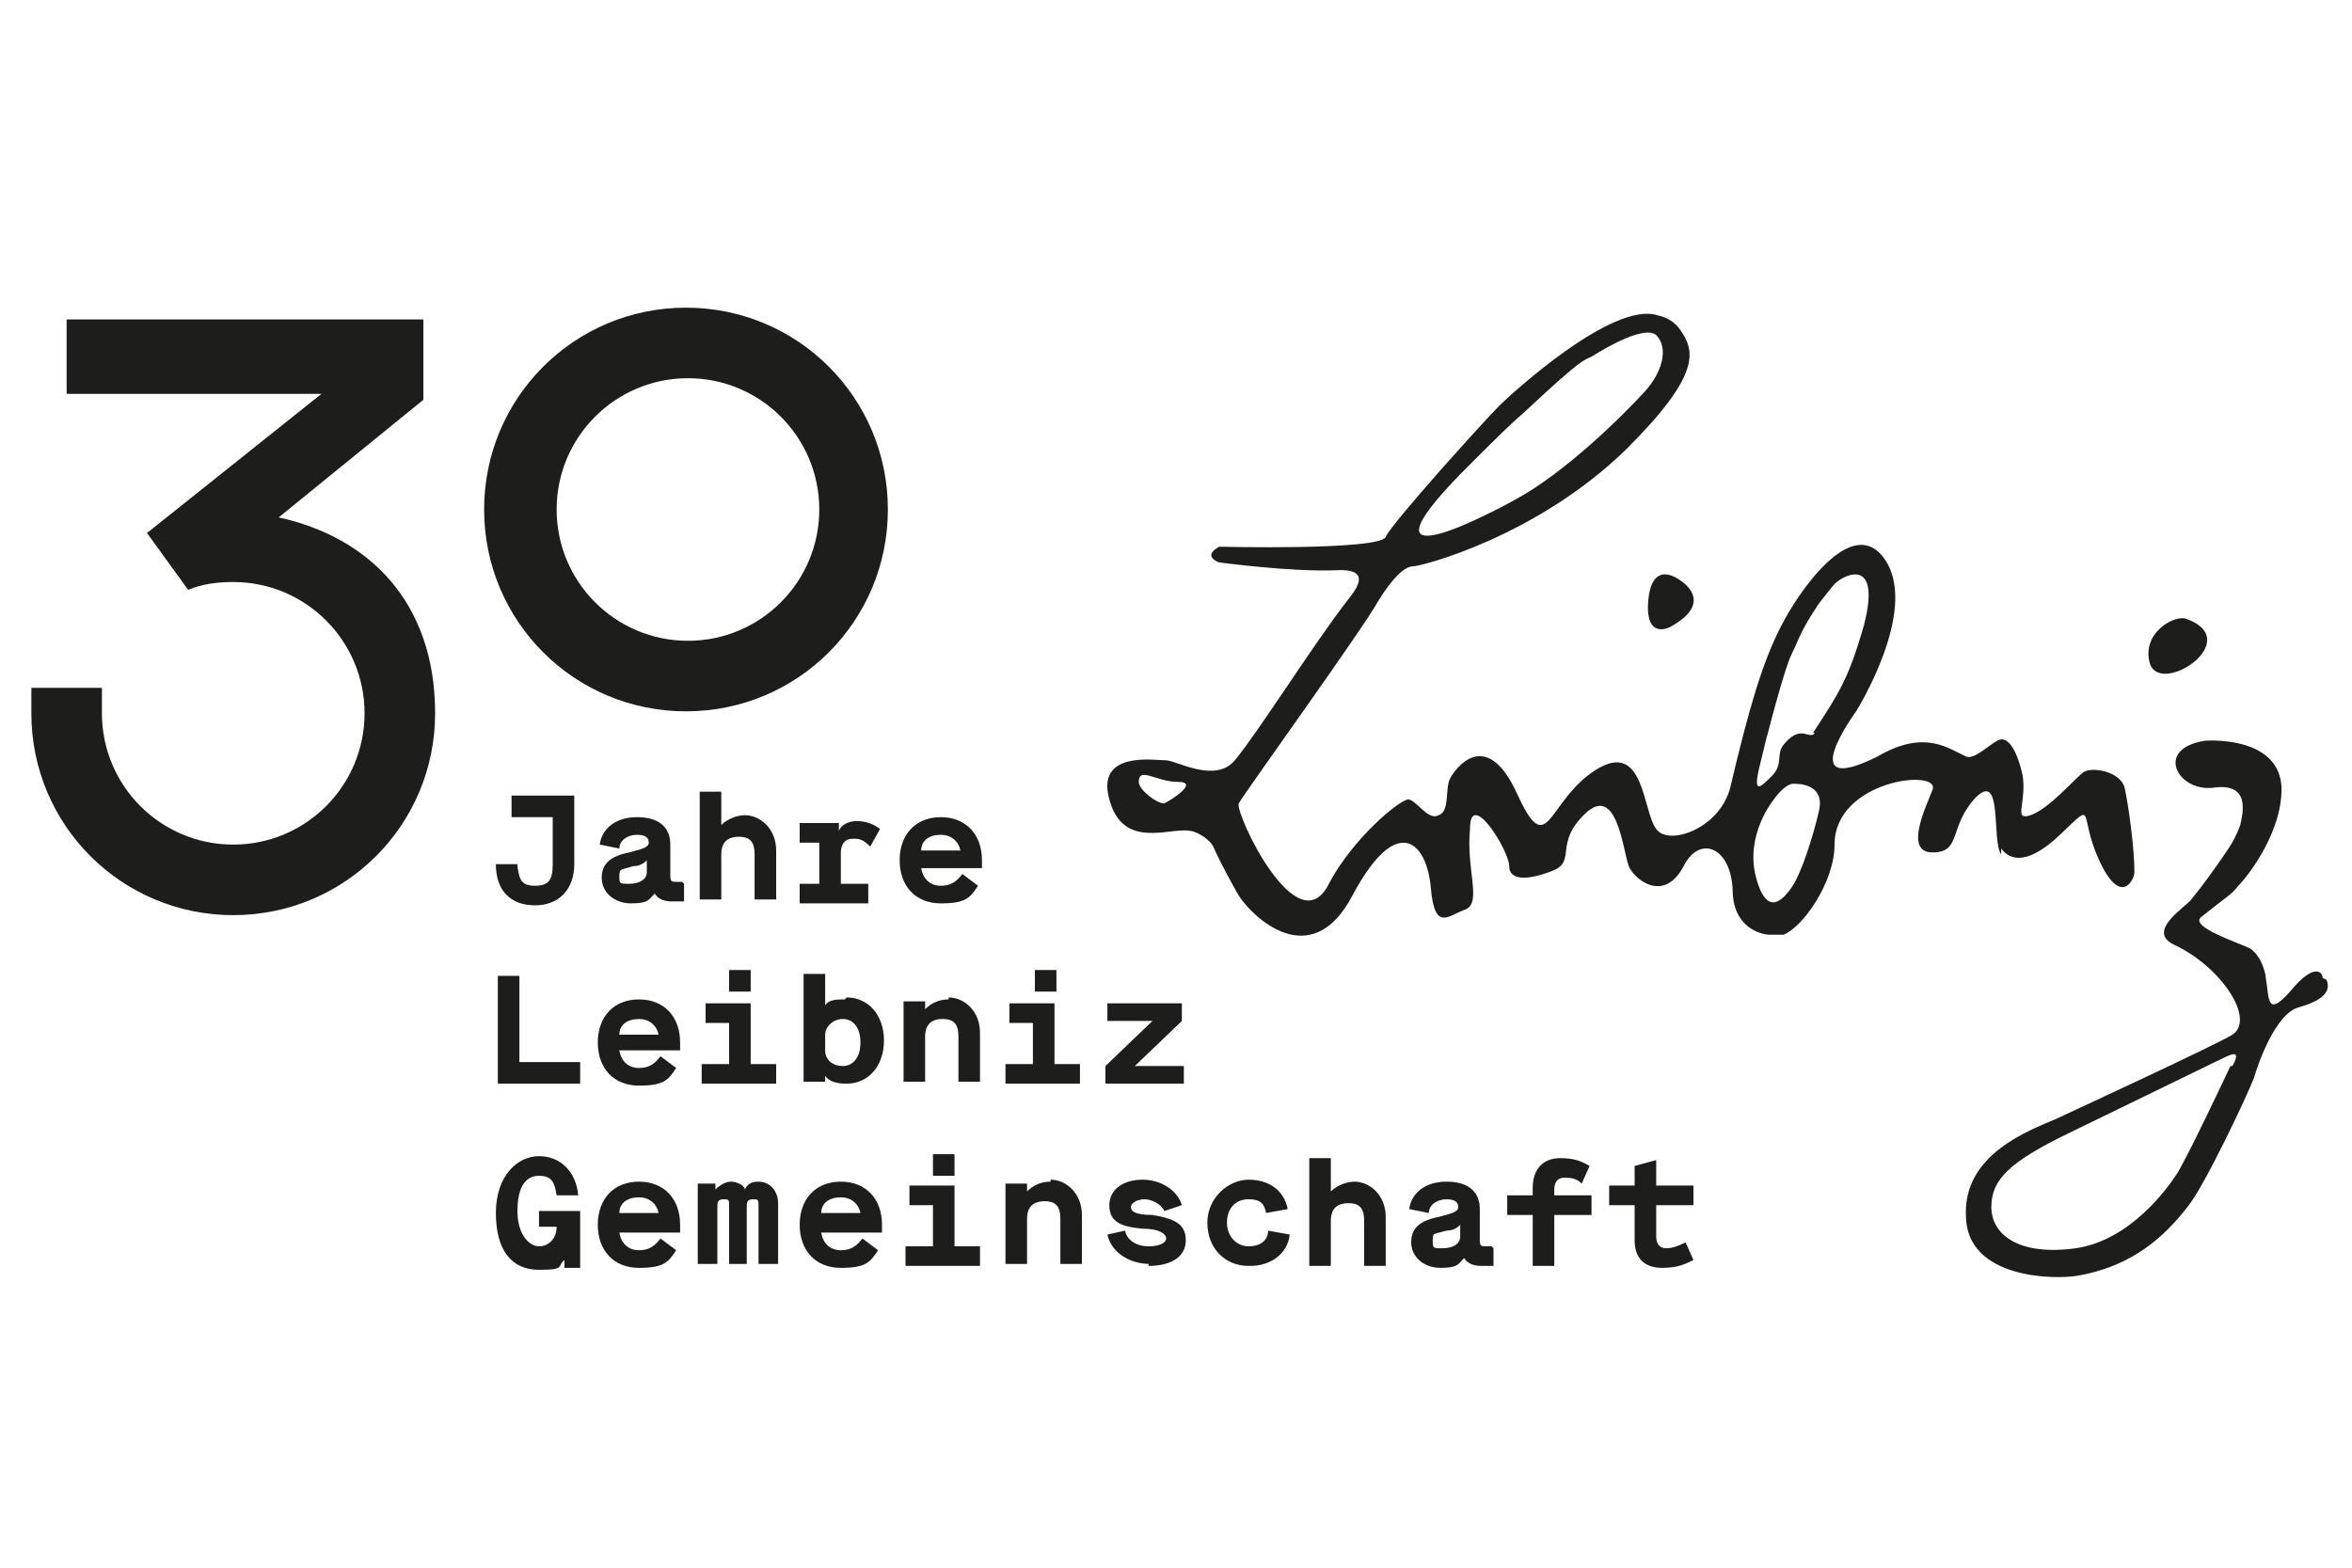 <?xml version="1.0" encoding="UTF-8"?>
<svg id="Ebene_1" xmlns="http://www.w3.org/2000/svg" version="1.1" viewBox="0 0 120 80">
  <!-- Generator: Adobe Illustrator 29.2.1, SVG Export Plug-In . SVG Version: 2.1.0 Build 116)  -->
  <defs>
    <style>
      .st0 {
        fill: #1d1d1b;
      }
    </style>
  </defs>
  <path class="st0" d="M27.4,62.6h1c0,.6-.4,1-.9,1s-1.1-.6-1.1-1.8.4-1.8,1.1-1.8.8.4.9,1h1.1c-.1-1.2-.9-2-2-2s-2.2,1-2.2,2.9.8,2.9,2.2,2.9.9-.2,1.3-.5v.4h.8v-2.9h-2.1v1h0v-.2h0ZM31.6,62.9h3.1v-.4c0-1.3-.8-2.2-2.1-2.2s-2.1.9-2.1,2.2.8,2.2,2.1,2.2,1.5-.3,1.9-.9l-.8-.6c-.3.4-.6.6-1.1.6s-.9-.3-1-.9h0ZM32.6,61.1c.5,0,.9.3,1,.8h-2c0-.5.4-.8,1-.8h0ZM38.8,60.3c-.3,0-.6,0-.8.4,0-.2-.4-.4-.7-.4s-.6.2-.8.4v-.3h-.9v4.1h1v-2.9c0-.2,0-.4.3-.4s.3,0,.3.4v2.9h.9v-2.9c0-.2,0-.4.3-.4s.3,0,.3.4v2.9h1v-3.1c0-.6-.4-1.1-1-1.1,0,0,0,0,.1,0ZM41.9,62.9h3.1v-.4c0-1.3-.8-2.2-2.1-2.2s-2.1.9-2.1,2.2.8,2.2,2.1,2.2,1.5-.3,1.9-.9l-.8-.6c-.3.4-.6.6-1.1.6s-.9-.3-1-.9h0ZM42.9,61.1c.5,0,.9.3,1,.8h-2c0-.5.4-.8,1-.8h0ZM47.6,60h1.1v-1.1h-1.1v1.1h0ZM46.2,64.6h3.8v-1h-1.3v-3.1h-2.3v1h1.2v2.1h-1.4v1h0ZM53.6,60.3c-.5,0-.9.2-1.2.5v-.4h-1.1v4.1h1.1v-2.3c0-.6.3-.9.9-.9s.8.3.8.9v2.3h1.1v-2.5c0-1.1-.8-1.8-1.6-1.8h0ZM58.6,64.6c1.2,0,1.9-.5,1.9-1.3s-.5-1.1-1.7-1.3c-.9,0-1.1-.2-1.1-.4s.3-.4.7-.4.9.3,1,.6l.9-.3c-.2-.7-1-1.3-2-1.3s-1.7.5-1.7,1.3.5,1.1,1.7,1.2c.9,0,1.2.3,1.2.5s-.3.4-.9.4-1.1-.3-1.2-.8l-.9.2c.2.9,1.1,1.5,2.2,1.5h-.1ZM63.8,64.6c1,0,1.9-.6,2-1.6l-1.1-.2c0,.5-.4.8-1,.8s-1.1-.5-1.1-1.2.4-1.2,1.1-1.2.8.3.9.7l1.1-.2c-.2-1-1-1.5-2-1.5s-2.1.9-2.1,2.2.9,2.2,2.1,2.2c0,0,0,0,0,0ZM69.1,60.3c-.4,0-.9.2-1.2.5v-1.7h-1.1v5.5h1.1v-2.3c0-.6.3-.9.9-.9s.8.3.8.9v2.3h1.1v-2.5c0-1.1-.8-1.8-1.6-1.8h0ZM76.1,63.6h-.3c-.2,0-.3,0-.3-.3v-1.6c0-.9-.6-1.4-1.7-1.4s-1.8.6-1.9,1.4l1,.2c0-.4.4-.7.9-.7s.6.2.6.4-.2.3-1,.5c-1,.2-1.4.6-1.4,1.3s.6,1.3,1.5,1.3.9-.2,1.2-.5c.2.3.5.4.9.4h.6v-.9h0,0ZM74.5,63.1c0,.4-.4.6-.9.6s-.5,0-.5-.4,0-.3.7-.5c.4,0,.6-.2.7-.3v.5h0ZM81.2,61h-1.9v-.3c0-.4.2-.6.5-.6s.6,0,.9.3l.4-.9c-.5-.3-.9-.4-1.5-.4-.9,0-1.4.6-1.4,1.5v.4h-1.3v1h1.3v2.6h1.1v-2.6h1.9v-1h0ZM86,63.4c-.4.2-.7.3-1,.3s-.5-.2-.5-.6v-1.6h1.9v-1h-1.9v-1.3l-1.1.3v1h-1.3v1h1.3v1.8c0,1,.6,1.4,1.4,1.4s1.2-.2,1.6-.4l-.4-.9h0Z"/>
  <path class="st0" d="M25.4,49.8v5.5h4.2v-1.1h-3.1v-4.4s-1.1,0-1.1,0ZM31.6,53.6h3.1v-.4c0-1.3-.8-2.2-2.1-2.2s-2.1.9-2.1,2.2.8,2.2,2.1,2.2,1.5-.3,1.9-.9l-.8-.6c-.3.4-.6.6-1.1.6s-.9-.3-1-.9h0ZM32.6,52c.5,0,.9.3,1,.8h-2c0-.5.4-.8,1-.8h0ZM37.2,50.6h1.1v-1.1h-1.1v1.1h0ZM35.8,55.3h3.8v-1h-1.3v-3.1h-2.3v1h1.2v2.1h-1.4v1h0ZM43.1,51c-.4,0-.8,0-1,.3v-1.6h-1.1v5.5h1.1v-.3c.2.3.6.4,1.1.4,1.1,0,1.9-.9,1.9-2.2s-.8-2.2-1.9-2.2h0ZM43,54.4c-.5,0-.9-.3-.9-.8v-.8c0-.4.4-.8.9-.8s.9.4.9,1.2-.4,1.2-.9,1.2h0ZM48.4,51c-.5,0-.9.2-1.2.5v-.4h-1.1v4.1h1.1v-2.3c0-.6.3-.9.9-.9s.8.3.8.9v2.3h1.1v-2.5c0-1.1-.8-1.8-1.6-1.8h0ZM52.8,50.6h1.1v-1.1h-1.1v1.1h0ZM51.3,55.3h3.8v-1h-1.3v-3.1h-2.3v1h1.2v2.1h-1.4v1h0ZM56.5,55.3h3.9v-.9h-2.5l2.4-2.3v-.9h-3.8v.9h2.3l-2.4,2.3v.9h0Z"/>
  <path class="st0" d="M26.4,44.1h-1.1c0,1.4.8,2.1,2,2.1s2-.8,2-2.1v-3.5h-3.2v1.1h2.1v2.4c0,.8-.2,1.1-.9,1.1s-.8-.3-.9-1h0ZM34.8,45h-.3c-.2,0-.3,0-.3-.3v-1.6c0-.9-.6-1.4-1.7-1.4s-1.8.6-1.9,1.4l1,.2c0-.4.4-.7.9-.7s.6.2.6.4-.2.3-1,.5c-1,.2-1.4.6-1.4,1.3s.6,1.3,1.5,1.3.9-.2,1.2-.5c.2.3.5.4.9.4h.6v-.9h0ZM33,44.5c0,.4-.4.6-.9.6s-.5,0-.5-.4.1-.3.7-.5c.4,0,.6-.2.7-.3v.5h0ZM38,41.6c-.4,0-.9.2-1.2.5v-1.7h-1.1v5.5h1.1v-2.3c0-.6.3-.9.9-.9s.8.3.8.9v2.3h1.1v-2.5c0-1.1-.8-1.8-1.6-1.8h0ZM43.5,42.8c.3,0,.5,0,.9.4l.5-.9c-.4-.3-.8-.4-1.2-.4s-.8.2-.9.5v-.4h-2v1h1v2.1h-1v1h3.5v-1h-1.4v-1.6c0-.4.2-.7.6-.7h0ZM47,44.3h3.1v-.4c0-1.3-.8-2.2-2.1-2.2s-2.1.9-2.1,2.2.8,2.2,2.1,2.2,1.5-.3,1.9-.9l-.8-.6c-.3.4-.6.6-1.1.6s-.9-.3-1-.9h0ZM48,42.6c.5,0,.9.3,1,.8h-2c0-.5.4-.8,1-.8h0Z"/>
  <path class="st0" d="M45.3,26c0-5.7-4.6-10.3-10.3-10.3s-10.3,4.6-10.3,10.3,4.6,10.3,10.3,10.3,10.3-4.6,10.3-10.3h0ZM41.8,26c0,3.7-3,6.7-6.7,6.7s-6.7-3-6.7-6.7,3-6.7,6.7-6.7,6.7,3,6.7,6.7h0Z"/>
  <path class="st0" d="M14.1,26.5l7.5-6.1v-4.1H3.4v3.8h13l-8.9,7.1h0l2.1,2.9h0c.7-.3,1.5-.4,2.3-.4,3.7,0,6.7,3,6.7,6.7s-3,6.7-6.7,6.7-6.7-3-6.7-6.7,0-.9,0-1.3H1.6v1.3c0,5.7,4.6,10.3,10.3,10.3s10.3-4.6,10.3-10.3-3.4-9-8-10h-.1Z"/>
  <path class="st0" d="M92.6,37.4c-.3.4-.7-.5-1.6.6-.4.5,0,1-.6,1.6s-1,1-.6-.6.2-.9.4-1.6c.2-.8.9-3.4,1.2-4,.4-.8.4-1.1,1.4-2.6,0,0,.7-.9.8-1,.5-.5,2.4-1.4,1.5,2.1-.8,2.8-1.3,3.5-2.6,5.5M92.8,41.4c-.3,1.3-.9,3.2-1.4,3.9-.3.4-1.2,1.7-1.8-.5s.9-4,.9-4c0,0,.6-.9,1.1-.8.5,0,1.5.2,1.2,1.4M59.4,41c-.4,0-1.3-.7-1.3-1.1,0-.8.9,0,2,0s-.3.9-.7,1.1M75.2,23.5c1-1,1.8-1.8,2.5-2.4,3.1-2.9,3.1-2.7,3.5-2.9.8-.5,2.7-1.6,3.3-1.1.6.6.4,1.8-.6,2.9s-4,4.1-6.6,5.5c-1.8,1-8.7,4.5-2.1-2M102.1,43.3c.3.4,1.1,1.1,3-.7s.9-1.1,2,1.3,1.8,1,1.8.6c0-1.2-.3-3.4-.5-4.3-.2-.8-1.6-1.1-2.1-.8-.5.4-1.8,1.9-2.7,2.2s-.2-.6-.4-2c-.3-1.4-.8-2.1-1.3-1.8-.4.2-1.2,1-1.6.8-.9-.4-2.1-1.4-4.5,0-4.4,2.2-1.1-2.3-1.1-2.3,0,0,3.2-5.1,1.5-7.7s-4.6,1.9-5.3,3.3c-1,1.9-1.7,4.4-2.6,8.2-.5,2.2-3.2,3.1-3.8,2.2-.7-.9-.6-4.6-3.1-3s-2.4,4.7-4,1.2-3.2-1.2-3.4-.8c-.3.5,0,1.7-.6,1.9-.5.3-1.1-.7-1.5-.8s-2.9,2-4.1,4.3c-1.6,3.2-4.8-3.6-4.6-4.1.2-.4,6.4-9,7.1-10.3.8-1.3,1.4-1.8,1.8-1.8s6.3-1.5,10.9-6c3.8-3.8,3.5-5,2.7-6.1-.2-.3-.6-.6-1.1-.7-2.3-.8-7.6,4.1-8.1,4.6-.8.8-5.5,6-5.8,6.7s-8.5.5-8.5.5c-.9.5,0,.8,0,.8,0,0,3.7.5,6,.4,2-.1.8,1.2.5,1.6-1.7,2.2-4.6,6.8-5.7,8.1-1,1.2-3,0-3.5,0-.6,0-3.6-.5-2.9,2,.7,2.6,3.1,1.4,4.1,1.6.3,0,1,.4,1.2.8.4.9.9,1.8,1.3,2.5.7,1.1,3.7,4,5.8,0,2.3-4.3,3.8-2.7,4-.4s.9,1.4,1.8,1.1c.8-.4,0-2,.2-4.1,0-2.1,2,1.1,2,1.9s1.1.7,2.3.2c1.1-.5,0-1.4,1.6-2.9s1.9,1.9,2.2,2.7c.3.7,1.8,1.9,2.8,0,.8-1.6,2.4-1,2.5,1.2,0,1.9,1.4,2.3,1.9,2.3s.4,0,.7,0c1-.4,2.6-2.7,2.6-4.6,0-3.3,5.4-3.9,5-2.8-.3.8-1.5,3.2,0,3.2s.8-1.3,2.2-2.8c1.4-1.4.8,2.2,1.3,2.9"/>
  <path class="st0" d="M84.1,30.6c-.2,2.1,1.1,1.4,1.1,1.4,2.4-1.3.5-2.4.5-2.4,0,0-1.4-1.1-1.6,1"/>
  <path class="st0" d="M113.8,54.4s-2.4,5.1-2.8,5.6c-.4.6-2.3,3.3-5.1,3.7-2.9.4-4.3-.7-4.3-2.1s.9-2.3,4-3.8c7-3.4,7.4-3.6,7.4-3.6.5-.2,1.5-.9.9.2M114.2,41.9h0ZM118.5,49.9c0-.3-.4-.7-1.4.4-1.5,1.8-1.3.7-1.5-.4,0-.2-.2-1.1-.8-1.5-.6-.3-3.1-1.1-2.5-1.6,1.5-1.2,1.5-1.1,1.9-1.6.6-.6,2.3-2.9,2.2-5.1-.2-2.6-3.9-2.3-3.9-2.3-2.6.4-1.4,2.6.4,2.4,2-.3,1.5,1.4,1.4,1.9,0,0-.2.6-.6,1.2-.6.9-1.4,2-1.9,2.6-.3.4-2.3,1.6-.9,2.3,2.4,1.1,4.2,3.8,3,4.6-.8.5-7.5,3.6-9,4.3-1.4.6-4.7,1.8-4.6,4.9,0,3.3,4.6,3.3,5.7,3.1,2.9-.5,4.5-2.1,5.6-3.5.9-1.1,3.1-5.8,3.4-6.6.2-.7,1.1-3.3,2.3-3.6,1.4-.4,1.6-.9,1.4-1.4"/>
  <path class="st0" d="M111.6,31.6c-.6-.3-2.4.7-1.9,2.3.6,1.6,4.8-1.2,1.9-2.3"/>
</svg>